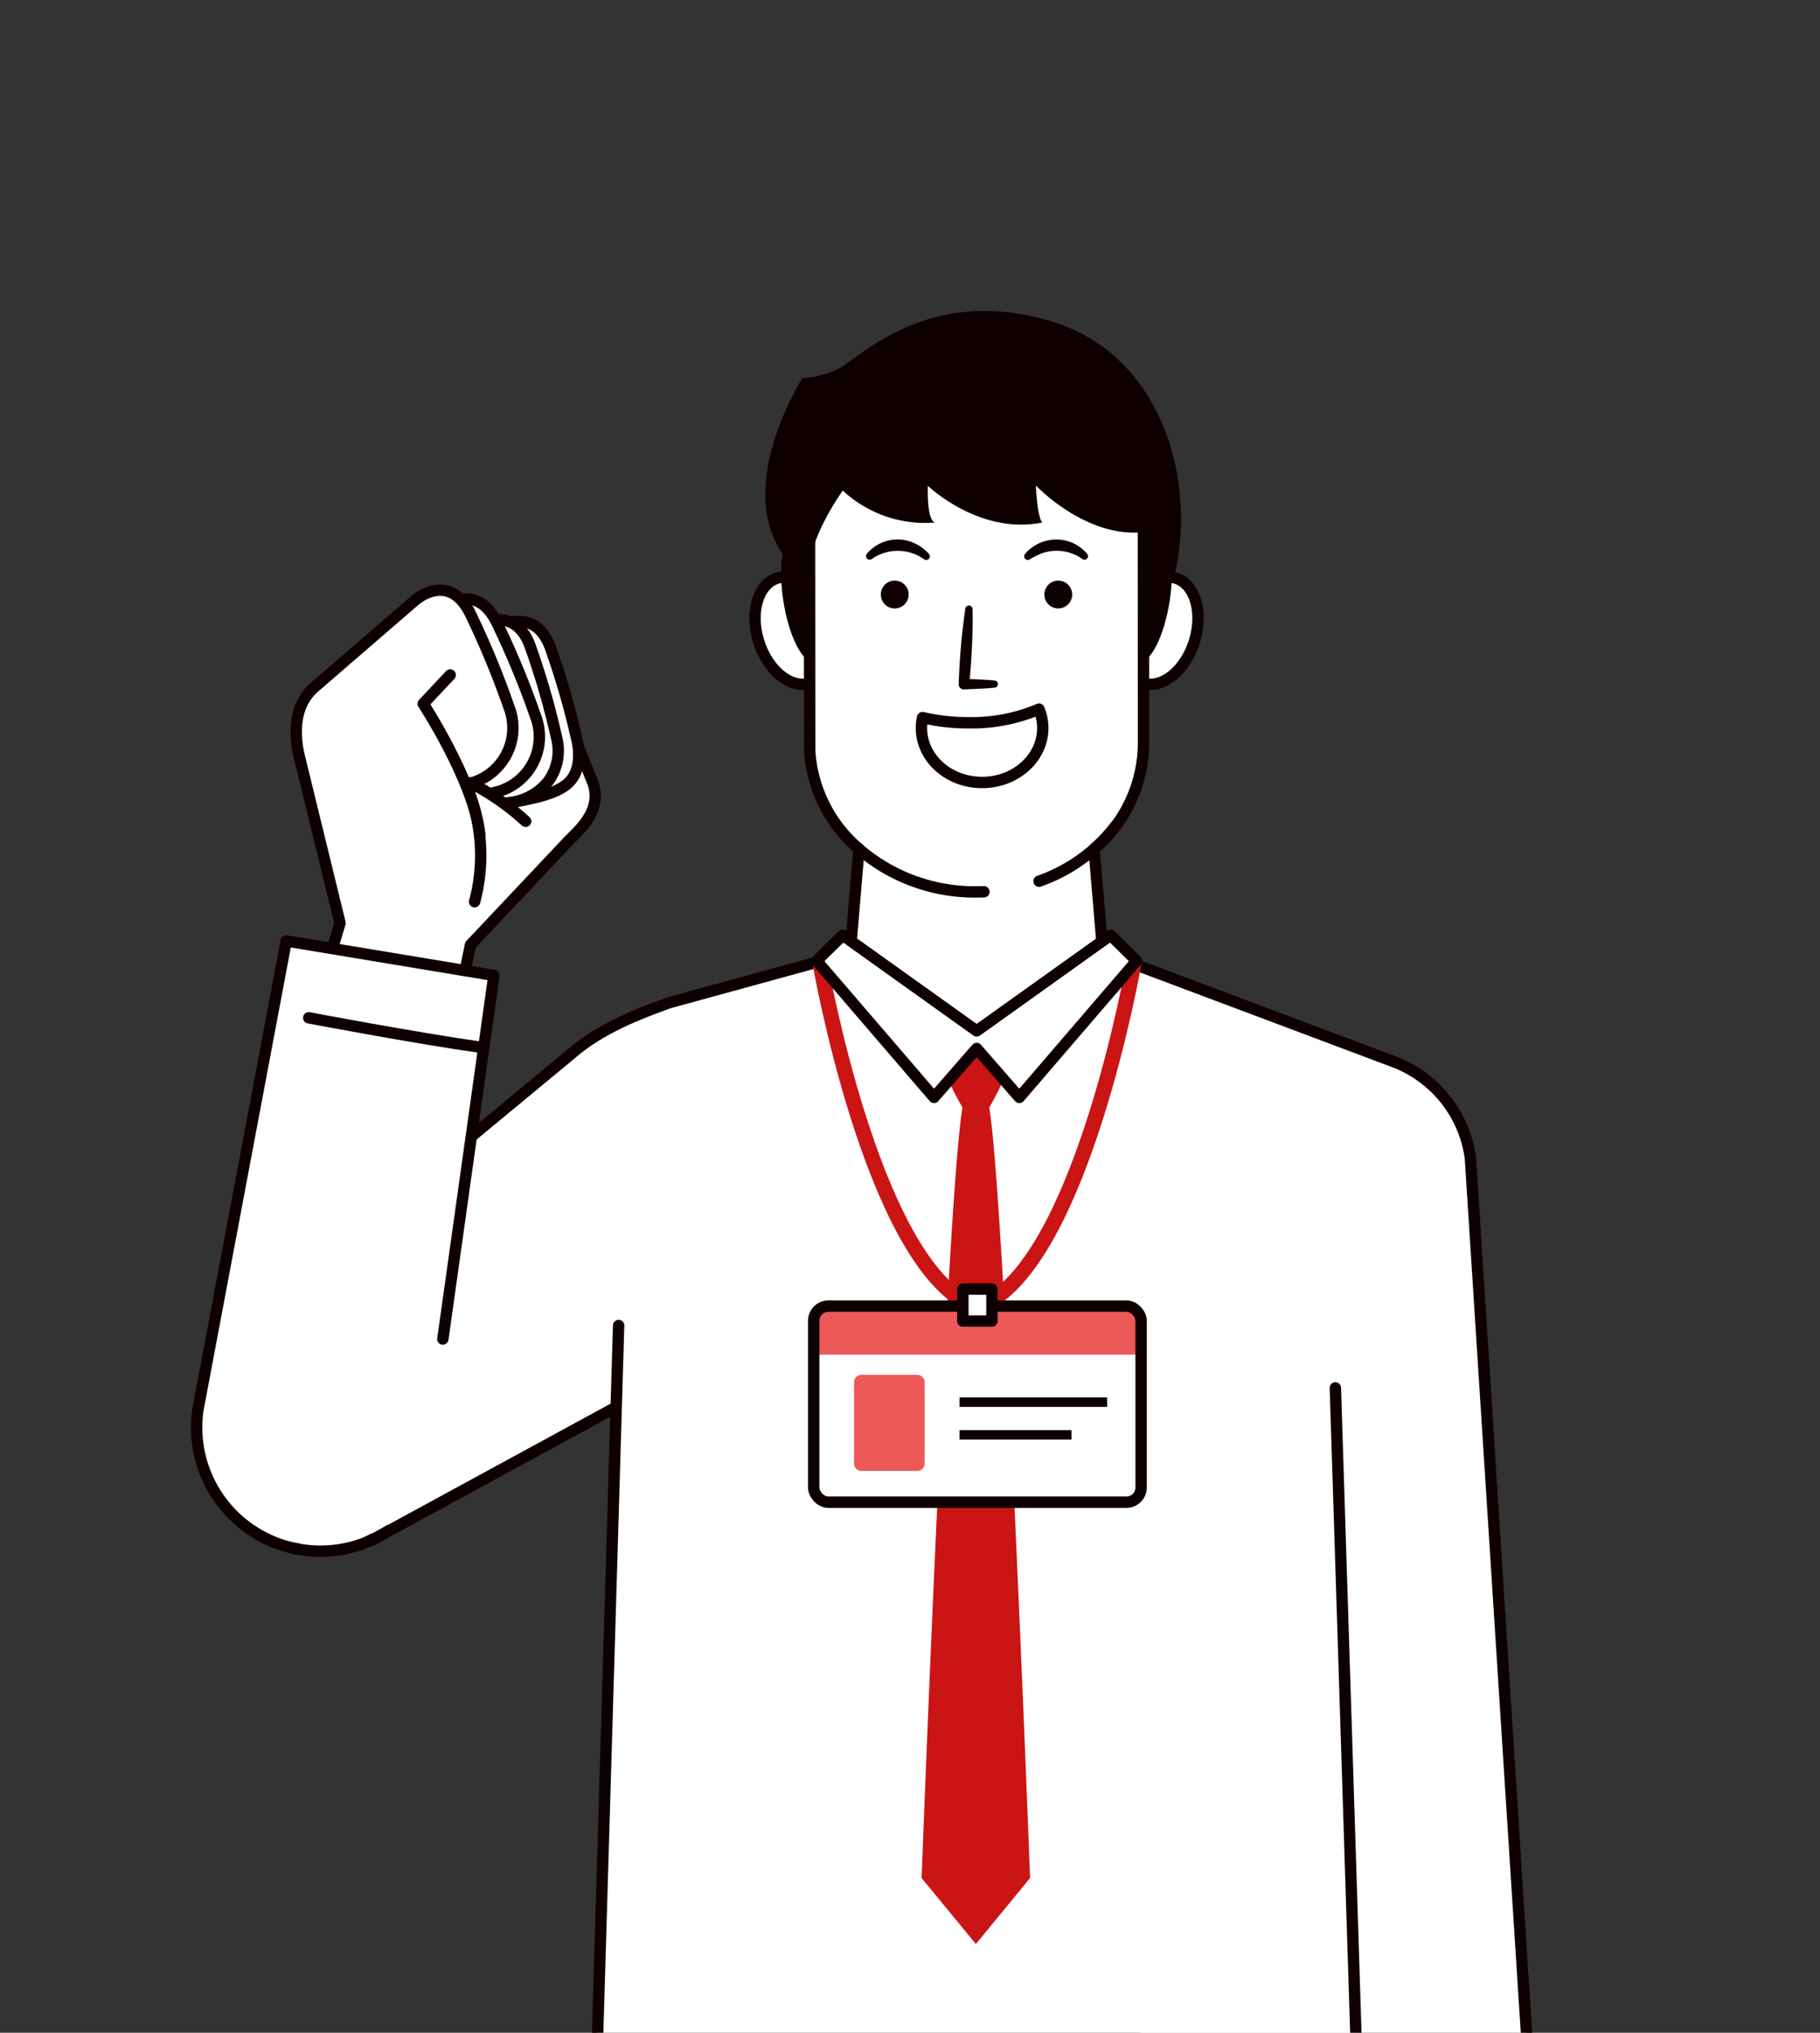 <svg xmlns="http://www.w3.org/2000/svg" xmlns:xlink="http://www.w3.org/1999/xlink" width="240" height="268" viewBox="0 0 240 268">
  <rect x="0" y="0" width="240" height="268" fill="#333333" stroke="none"/>
  <defs>
    <clipPath id="clip-path">
      <rect id="長方形_887" data-name="長方形 887" width="240" height="268" transform="translate(-2043 5329)" fill="#fff"/>
    </clipPath>
    <clipPath id="clip-path-2">
      <rect id="長方形_716" data-name="長方形 716" width="178.673" height="256.22" fill="none"/>
    </clipPath>
  </defs>
  <g id="マスクグループ_13" data-name="マスクグループ 13" transform="translate(2043 -5329)" clip-path="url(#clip-path)">
    <g id="グループ_852" data-name="グループ 852" transform="translate(-2017.814 5370)" clip-path="url(#clip-path-2)">
      <path id="パス_8083" data-name="パス 8083" d="M79.558,33c-7.751-9.207,1.889-24.158,1.889-24.158a12.13,12.13,0,0,0,4.485-1.1C88.646,6.6,97.7-3.629,114.26,1.367S134.4,26.9,129.054,39.217,79.558,33,79.558,33" transform="translate(-0.807 0)" fill="#0e0000"/>
      <path id="パス_8084" data-name="パス 8084" d="M86.578,85.658,63.022,92.124c-3.727,1.364-8.889,3.255-12.9,6.761l-47.1,38.967,6.3,19.589,14.559,5.512,51.069-27.8L90.977,92.84Z" transform="translate(-0.032 -0.903)" fill="#fff"/>
      <path id="パス_8085" data-name="パス 8085" d="M86.578,85.658,63.022,92.124c-3.727,1.364-8.889,3.255-12.9,6.761l-47.1,38.967,6.3,19.589,14.559,5.512,51.069-27.8L90.977,92.84l-4.4-7.182" transform="translate(-0.032 -0.903)" fill="none" stroke="#0e0000" stroke-linecap="round" stroke-linejoin="round" stroke-width="1.5"/>
      <path id="パス_8086" data-name="パス 8086" d="M169.994,112.6a15.844,15.844,0,0,0-10.259-12.78l-37.7-14.161s2.981,126.42,5.957,170.723h51.225Z" transform="translate(-1.286 -0.903)" fill="#fff"/>
      <path id="パス_8087" data-name="パス 8087" d="M56.952,122.5l-3.606,134.27H155.073L150.479,122.5" transform="translate(-0.562 -1.291)" fill="#fff"/>
      <path id="パス_8088" data-name="パス 8088" d="M179.218,256.381,170,112.6a15.844,15.844,0,0,0-10.259-12.78l-37.7-14.161" transform="translate(-1.286 -0.903)" fill="none" stroke="#0e0000" stroke-linecap="round" stroke-linejoin="round" stroke-width="1.5"/>
      <path id="パス_8089" data-name="パス 8089" d="M56.953,135.177,53.346,256.9H155.073l-3.606-113.489" transform="translate(-0.562 -1.425)" fill="none" stroke="#0e0000" stroke-linecap="round" stroke-linejoin="round" stroke-width="1.5"/>
      <path id="パス_8090" data-name="パス 8090" d="M133.612,43.969c-1.2,3.821-4.231,6.273-6.771,5.477s-3.624-4.543-2.424-8.364,4.232-6.274,6.771-5.477,3.624,4.543,2.424,8.364" transform="translate(-1.306 -0.374)" fill="#fff"/>
      <path id="パス_8091" data-name="パス 8091" d="M133.612,43.969c-1.2,3.821-4.231,6.273-6.771,5.477s-3.624-4.543-2.424-8.364,4.232-6.274,6.771-5.477S134.812,40.148,133.612,43.969Z" transform="translate(-1.306 -0.374)" fill="none" stroke="#0e0000" stroke-linecap="round" stroke-linejoin="round" stroke-width="1.5"/>
      <path id="パス_8092" data-name="パス 8092" d="M130.377,38.488c-.723,4.731-2.582,8.371-4.152,8.131s-2.257-4.27-1.535-9,2.582-8.371,4.153-8.131,2.257,4.27,1.534,9" transform="translate(-1.311 -0.311)" fill="#0e0000"/>
      <path id="パス_8093" data-name="パス 8093" d="M75.657,43.969c1.2,3.821,4.231,6.273,6.771,5.477s3.624-4.543,2.424-8.364-4.232-6.274-6.771-5.477-3.624,4.543-2.424,8.364" transform="translate(-0.792 -0.374)" fill="#fff"/>
      <path id="パス_8094" data-name="パス 8094" d="M75.657,43.969c1.2,3.821,4.231,6.273,6.771,5.477s3.624-4.543,2.424-8.364-4.232-6.274-6.771-5.477S74.457,40.148,75.657,43.969Z" transform="translate(-0.792 -0.374)" fill="none" stroke="#0e0000" stroke-linecap="round" stroke-linejoin="round" stroke-width="1.5"/>
      <path id="パス_8095" data-name="パス 8095" d="M78.933,38.488c.723,4.731,2.582,8.371,4.152,8.131s2.257-4.27,1.535-9-2.582-8.371-4.153-8.131-2.257,4.27-1.534,9" transform="translate(-0.829 -0.311)" fill="#0e0000"/>
      <path id="パス_8096" data-name="パス 8096" d="M126.479,57.147l-.019-32.9c-.477-10.4-10.147-18.695-22.007-18.695-12.162,0-22.023,8.731-22.023,19.5l.024,33.015a18.5,18.5,0,0,0,6.5,12.908l-2.586,30.747h36.183l-2.584-30.732a18.406,18.406,0,0,0,6.518-13.846" transform="translate(-0.869 -0.059)" fill="#fff"/>
      <path id="パス_8097" data-name="パス 8097" d="M117.4,37.761a1.835,1.835,0,1,1-1.835-1.835,1.835,1.835,0,0,1,1.835,1.835" transform="translate(-1.199 -0.379)" fill="#0e0000"/>
      <path id="パス_8098" data-name="パス 8098" d="M91.936,37.761a1.835,1.835,0,1,0,1.835-1.835,1.835,1.835,0,0,0-1.835,1.835" transform="translate(-0.969 -0.379)" fill="#0e0000"/>
      <path id="パス_8099" data-name="パス 8099" d="M107.05,50.08c-1.346.125-2.692.171-4.038.225a.673.673,0,0,1-.7-.647,89.1,89.1,0,0,1,.88-10.024.478.478,0,0,1,.947.063c.038,1.666,0,3.328-.078,4.987s-.2,3.314-.353,4.968l-.7-.744c1.346.052,2.692.1,4.038.225a.476.476,0,0,1,0,.948" transform="translate(-1.078 -0.414)" fill="#0e0000"/>
      <path id="パス_8100" data-name="パス 8100" d="M103.536,54.849a26.036,26.036,0,0,1-6.038-.683,6.54,6.54,0,0,0-.149,1.37c0,3.969,3.582,7.186,8,7.186s8-3.218,8-7.186a6.519,6.519,0,0,0-.5-2.483,22.65,22.65,0,0,1-9.311,1.795" transform="translate(-1.026 -0.559)" fill="#fff"/>
      <path id="パス_8101" data-name="パス 8101" d="M103.536,54.849a26.036,26.036,0,0,1-6.038-.683,6.54,6.54,0,0,0-.149,1.37c0,3.969,3.582,7.186,8,7.186s8-3.218,8-7.186a6.519,6.519,0,0,0-.5-2.483A22.65,22.65,0,0,1,103.536,54.849Z" transform="translate(-1.026 -0.559)" fill="none" stroke="#0e0000" stroke-linecap="round" stroke-linejoin="round" stroke-width="1.5"/>
      <path id="パス_8102" data-name="パス 8102" d="M113.024,75.9a21.764,21.764,0,0,0,10.121-7.324" transform="translate(-1.191 -0.723)" fill="#fff"/>
      <path id="パス_8103" data-name="パス 8103" d="M113.024,75.9a21.764,21.764,0,0,0,10.121-7.324" transform="translate(-1.191 -0.723)" fill="none" stroke="#0e0000" stroke-linecap="round" stroke-linejoin="round" stroke-width="1.5"/>
      <path id="パス_8104" data-name="パス 8104" d="M88.856,71.551a23.447,23.447,0,0,0,15.666,5.794c.326,0,.65-.007.973-.019" transform="translate(-0.936 -0.754)" fill="#fff"/>
      <path id="パス_8105" data-name="パス 8105" d="M88.856,71.551a23.447,23.447,0,0,0,15.666,5.794c.326,0,.65-.007.973-.019" transform="translate(-0.936 -0.754)" fill="none" stroke="#0e0000" stroke-linecap="round" stroke-linejoin="round" stroke-width="1.5"/>
      <path id="パス_8106" data-name="パス 8106" d="M126.478,57.147l-.019-32.9c-.477-10.4-10.147-18.695-22.006-18.695-12.163,0-22.024,8.731-22.024,19.5l.025,33.015a18.5,18.5,0,0,0,6.494,12.918l-2.585,30.736h36.183L119.96,70.993A18.406,18.406,0,0,0,126.478,57.147Z" transform="translate(-0.869 -0.059)" fill="none" stroke="#0e0000" stroke-linecap="round" stroke-linejoin="round" stroke-width="1.5"/>
      <path id="パス_8107" data-name="パス 8107" d="M111.146,32.366a5.412,5.412,0,0,1,6.38-1.426,5.769,5.769,0,0,1,1.8,1.373.474.474,0,0,1-.57.744,5.814,5.814,0,0,0-5.265-.826,9.222,9.222,0,0,0-1.736.849.476.476,0,0,1-.607-.714" transform="translate(-1.17 -0.321)" fill="#0e0000"/>
      <path id="パス_8108" data-name="パス 8108" d="M97.611,33.051a5.974,5.974,0,0,0-6.9-.021.477.477,0,0,1-.621-.716,5.276,5.276,0,0,1,6.361-1.327,5.631,5.631,0,0,1,1.816,1.379.475.475,0,0,1-.05.67.485.485,0,0,1-.606.015" transform="translate(-0.948 -0.321)" fill="#0e0000"/>
      <rect id="長方形_712" data-name="長方形 712" width="51.445" height="43.874" transform="translate(77.721 89.295)" fill="#fff"/>
      <path id="パス_8109" data-name="パス 8109" d="M99.358,95.112l5.166,2.195,5.165-2.195,1.229-.624a44.741,44.741,0,0,1-4.63,11.53c2.024,11.835,5.386,101.585,5.386,101.585l-7.15,8.691L97.373,207.6s3.361-89.75,5.387-101.585a44.746,44.746,0,0,1-4.631-11.53Z" transform="translate(-1.026 -0.996)" fill="#cb1414"/>
      <path id="パス_8110" data-name="パス 8110" d="M125.405,87.137s-6.725,38.366-19.584,44.709" transform="translate(-1.115 -0.918)" fill="none" stroke="#cb1414" stroke-linecap="square" stroke-miterlimit="10" stroke-width="2"/>
      <path id="パス_8111" data-name="パス 8111" d="M83.889,87.137s6.725,38.366,19.584,44.709" transform="translate(-0.884 -0.918)" fill="none" stroke="#cb1414" stroke-linecap="square" stroke-miterlimit="10" stroke-width="2"/>
      <path id="パス_8112" data-name="パス 8112" d="M83.383,86.553l3.439-3.376L104.483,95.79l17.662-12.614,3.439,3.376-15.476,18.006-5.625-6.448-5.625,6.448Z" transform="translate(-0.879 -0.877)" fill="#fff"/>
      <path id="パス_8113" data-name="パス 8113" d="M83.383,86.553l3.439-3.376L104.483,95.79l17.662-12.614,3.439,3.376-15.476,18.006-5.625-6.448-5.625,6.448Z" transform="translate(-0.879 -0.877)" fill="none" stroke="#0e0000" stroke-linecap="round" stroke-linejoin="round" stroke-width="1.5"/>
      <path id="パス_8114" data-name="パス 8114" d="M124.248,158.448H84.908a1.918,1.918,0,0,1-1.919-1.919V134.514a1.918,1.918,0,0,1,1.919-1.919h39.34a1.918,1.918,0,0,1,1.919,1.919v22.015a1.918,1.918,0,0,1-1.919,1.919" transform="translate(-0.875 -1.397)" fill="#fff"/>
      <path id="パス_8115" data-name="パス 8115" d="M124.248,132.6H84.908a1.918,1.918,0,0,0-1.919,1.919v4.478h43.177v-4.478a1.918,1.918,0,0,0-1.919-1.919" transform="translate(-0.875 -1.397)" fill="#ed5858"/>
      <path id="パス_8116" data-name="パス 8116" d="M96.713,154.413H89.331a.959.959,0,0,1-.959-.959V142.717a.959.959,0,0,1,.959-.96h7.382a.959.959,0,0,1,.959.96v10.738a.959.959,0,0,1-.959.959" transform="translate(-0.931 -1.494)" fill="#ed5858"/>
      <path id="パス_8117" data-name="パス 8117" d="M102.422,146.008h19.463v-1.247H102.422Zm0,4.314h14.765v-1.247H102.422Z" transform="translate(-1.079 -1.526)" fill="#0e0000"/>
      <rect id="長方形_713" data-name="長方形 713" width="43.177" height="25.853" rx="1.939" transform="translate(82.114 131.198)" fill="none" stroke="#0e0000" stroke-linecap="round" stroke-linejoin="round" stroke-width="1.5"/>
      <rect id="長方形_714" data-name="長方形 714" width="3.835" height="4.219" transform="translate(101.785 128.95)" fill="#fff"/>
      <rect id="長方形_715" data-name="長方形 715" width="3.835" height="4.219" transform="translate(101.785 128.95)" fill="none" stroke="#0e0000" stroke-linecap="round" stroke-linejoin="round" stroke-width="1.5"/>
      <path id="パス_8118" data-name="パス 8118" d="M99.109,5.594S81.4,9.253,79.988,29.516l2.439,5.193c-.354-4.485,4.367-10.977,4.367-10.977a15.93,15.93,0,0,0,12.236,4.21s-1.141.275-1.022-4.839c0,0,6.767,6.531,15.108,4.839,0,0-.629-.275-.866-4.879,0,0,7.2,7.633,15.266,5.98,0,0,1.456-26.164-28.407-23.449" transform="translate(-0.843 -0.057)" fill="#0e0000"/>
      <path id="パス_8119" data-name="パス 8119" d="M35.753,90.258l1.274-6.179,12.545-13.3c1.163-1.367,5.336-4.293,3.4-8.552l-3.226-7.975c-.719-2.963-3.214-6.741-6.191-6.083L16.113,60.256Z" transform="translate(-0.17 -0.507)" fill="#fff"/>
      <path id="パス_8120" data-name="パス 8120" d="M35.753,90.258l1.274-6.179,12.545-13.3c1.163-1.367,5.336-4.293,3.4-8.552l-3.226-7.975c-.719-2.963-3.214-6.741-6.191-6.083L16.113,60.256Z" transform="translate(-0.17 -0.507)" fill="none" stroke="#0e0000" stroke-linecap="round" stroke-linejoin="round" stroke-width="1.5"/>
      <path id="パス_8121" data-name="パス 8121" d="M42.466,65.282c1.986-.5,5.752-.929,7.552-2.656,1.466-1.407,1.55-3.708,1.09-5.689a104.368,104.368,0,0,0-3.53-12.221C45.46,39.2,40.64,42.148,40.64,42.148L25.061,50.684a8.349,8.349,0,0,0-3.78,5.616" transform="translate(-0.224 -0.436)" fill="#fff"/>
      <path id="パス_8122" data-name="パス 8122" d="M42.466,65.282c1.986-.5,5.752-.929,7.552-2.656,1.466-1.407,1.55-3.708,1.09-5.689a104.368,104.368,0,0,0-3.53-12.221C45.46,39.2,40.64,42.148,40.64,42.148L25.061,50.684a8.349,8.349,0,0,0-3.78,5.616" transform="translate(-0.224 -0.436)" fill="none" stroke="#0e0000" stroke-linecap="round" stroke-linejoin="round" stroke-width="1.5"/>
      <path id="パス_8123" data-name="パス 8123" d="M41.719,65.289a7.6,7.6,0,0,0,5.626-2.868,6.831,6.831,0,0,0,1.09-5.688A104.375,104.375,0,0,0,44.9,44.51c-2.117-5.514-6.938-2.568-6.938-2.568L22.388,50.478c-2.054,1.318-1.617,3.49-2,5.752" transform="translate(-0.215 -0.434)" fill="#fff"/>
      <path id="パス_8124" data-name="パス 8124" d="M41.719,65.289a7.6,7.6,0,0,0,5.626-2.868,6.831,6.831,0,0,0,1.09-5.688A104.375,104.375,0,0,0,44.9,44.51c-2.117-5.514-6.938-2.568-6.938-2.568L22.388,50.478c-2.054,1.318-1.617,3.49-2,5.752" transform="translate(-0.215 -0.434)" fill="none" stroke="#0e0000" stroke-linecap="round" stroke-linejoin="round" stroke-width="1.5"/>
      <path id="パス_8125" data-name="パス 8125" d="M40.1,63.913A7.531,7.531,0,0,0,45.6,53.77a114.768,114.768,0,0,0-5.155-12.427c-2.846-5.525-7.225-1.64-7.225-1.64l-13.4,11.579C17.96,53,17.8,55.444,17.72,57.908" transform="translate(-0.187 -0.404)" fill="#fff"/>
      <path id="パス_8126" data-name="パス 8126" d="M40.1,63.913A7.531,7.531,0,0,0,45.6,53.77a114.768,114.768,0,0,0-5.155-12.427c-2.846-5.525-7.225-1.64-7.225-1.64l-13.4,11.579C17.96,53,17.8,55.444,17.72,57.908" transform="translate(-0.187 -0.404)" fill="none" stroke="#0e0000" stroke-linecap="round" stroke-linejoin="round" stroke-width="1.5"/>
      <path id="パス_8127" data-name="パス 8127" d="M37.547,78.275A23.512,23.512,0,0,0,36.4,62.79,7.546,7.546,0,0,0,42.072,52.6a114.769,114.769,0,0,0-5.155-12.428c-2.845-5.524-7.224-1.64-7.224-1.64l-13.4,11.579c-2.486,2.3-2.64,5.84-1.835,9.132L19.8,81.095l-1.828,6.122S30.066,91.586,33.856,92" transform="translate(-0.148 -0.392)" fill="#fff"/>
      <path id="パス_8128" data-name="パス 8128" d="M37.547,78.275A23.512,23.512,0,0,0,36.4,62.79,7.546,7.546,0,0,0,42.072,52.6a114.769,114.769,0,0,0-5.155-12.428c-2.845-5.524-7.224-1.64-7.224-1.64l-13.4,11.579c-2.486,2.3-2.64,5.84-1.835,9.132L19.8,81.095l-1.828,6.122S30.066,91.586,33.856,92" transform="translate(-0.148 -0.392)" fill="none" stroke="#0e0000" stroke-linecap="round" stroke-linejoin="round" stroke-width="1.5"/>
      <path id="パス_8129" data-name="パス 8129" d="M34.509,48.5l-3.56,3.79s6.693,10.241,7.457,17.236" transform="translate(-0.326 -0.511)" fill="none" stroke="#0e0000" stroke-linecap="round" stroke-linejoin="round" stroke-width="1.5"/>
      <path id="パス_8130" data-name="パス 8130" d="M37.24,62.872a33.306,33.306,0,0,1,7.28,5.069" transform="translate(-0.392 -0.663)" fill="#fff"/>
      <path id="パス_8131" data-name="パス 8131" d="M37.24,62.872a33.306,33.306,0,0,1,7.28,5.069" transform="translate(-0.392 -0.663)" fill="none" stroke="#0e0000" stroke-linecap="round" stroke-linejoin="round" stroke-width="1.5"/>
      <path id="パス_8132" data-name="パス 8132" d="M13.8,163.905l.646-.508C5.516,162.144-.343,154.729.91,145.8L12.566,83.941l27.387,4.542-8.687,61.858c-1.254,8.929-8.538,14.818-17.467,13.564" transform="translate(-0.008 -0.885)" fill="#fff"/>
      <path id="パス_8133" data-name="パス 8133" d="M33.221,136.424c2.562-18.241,6.733-47.941,6.733-47.941L12.567,83.941.911,145.8a16.326,16.326,0,0,0,25.216,15.859" transform="translate(-0.008 -0.885)" fill="none" stroke="#0e0000" stroke-linecap="round" stroke-linejoin="round" stroke-width="1.5"/>
      <path id="パス_8134" data-name="パス 8134" d="M15.693,94.182S29.731,96.849,38.607,98.1" transform="translate(-0.165 -0.993)" fill="none" stroke="#0e0000" stroke-linecap="round" stroke-linejoin="round" stroke-width="1.5"/>
    </g>
  </g>
</svg>
